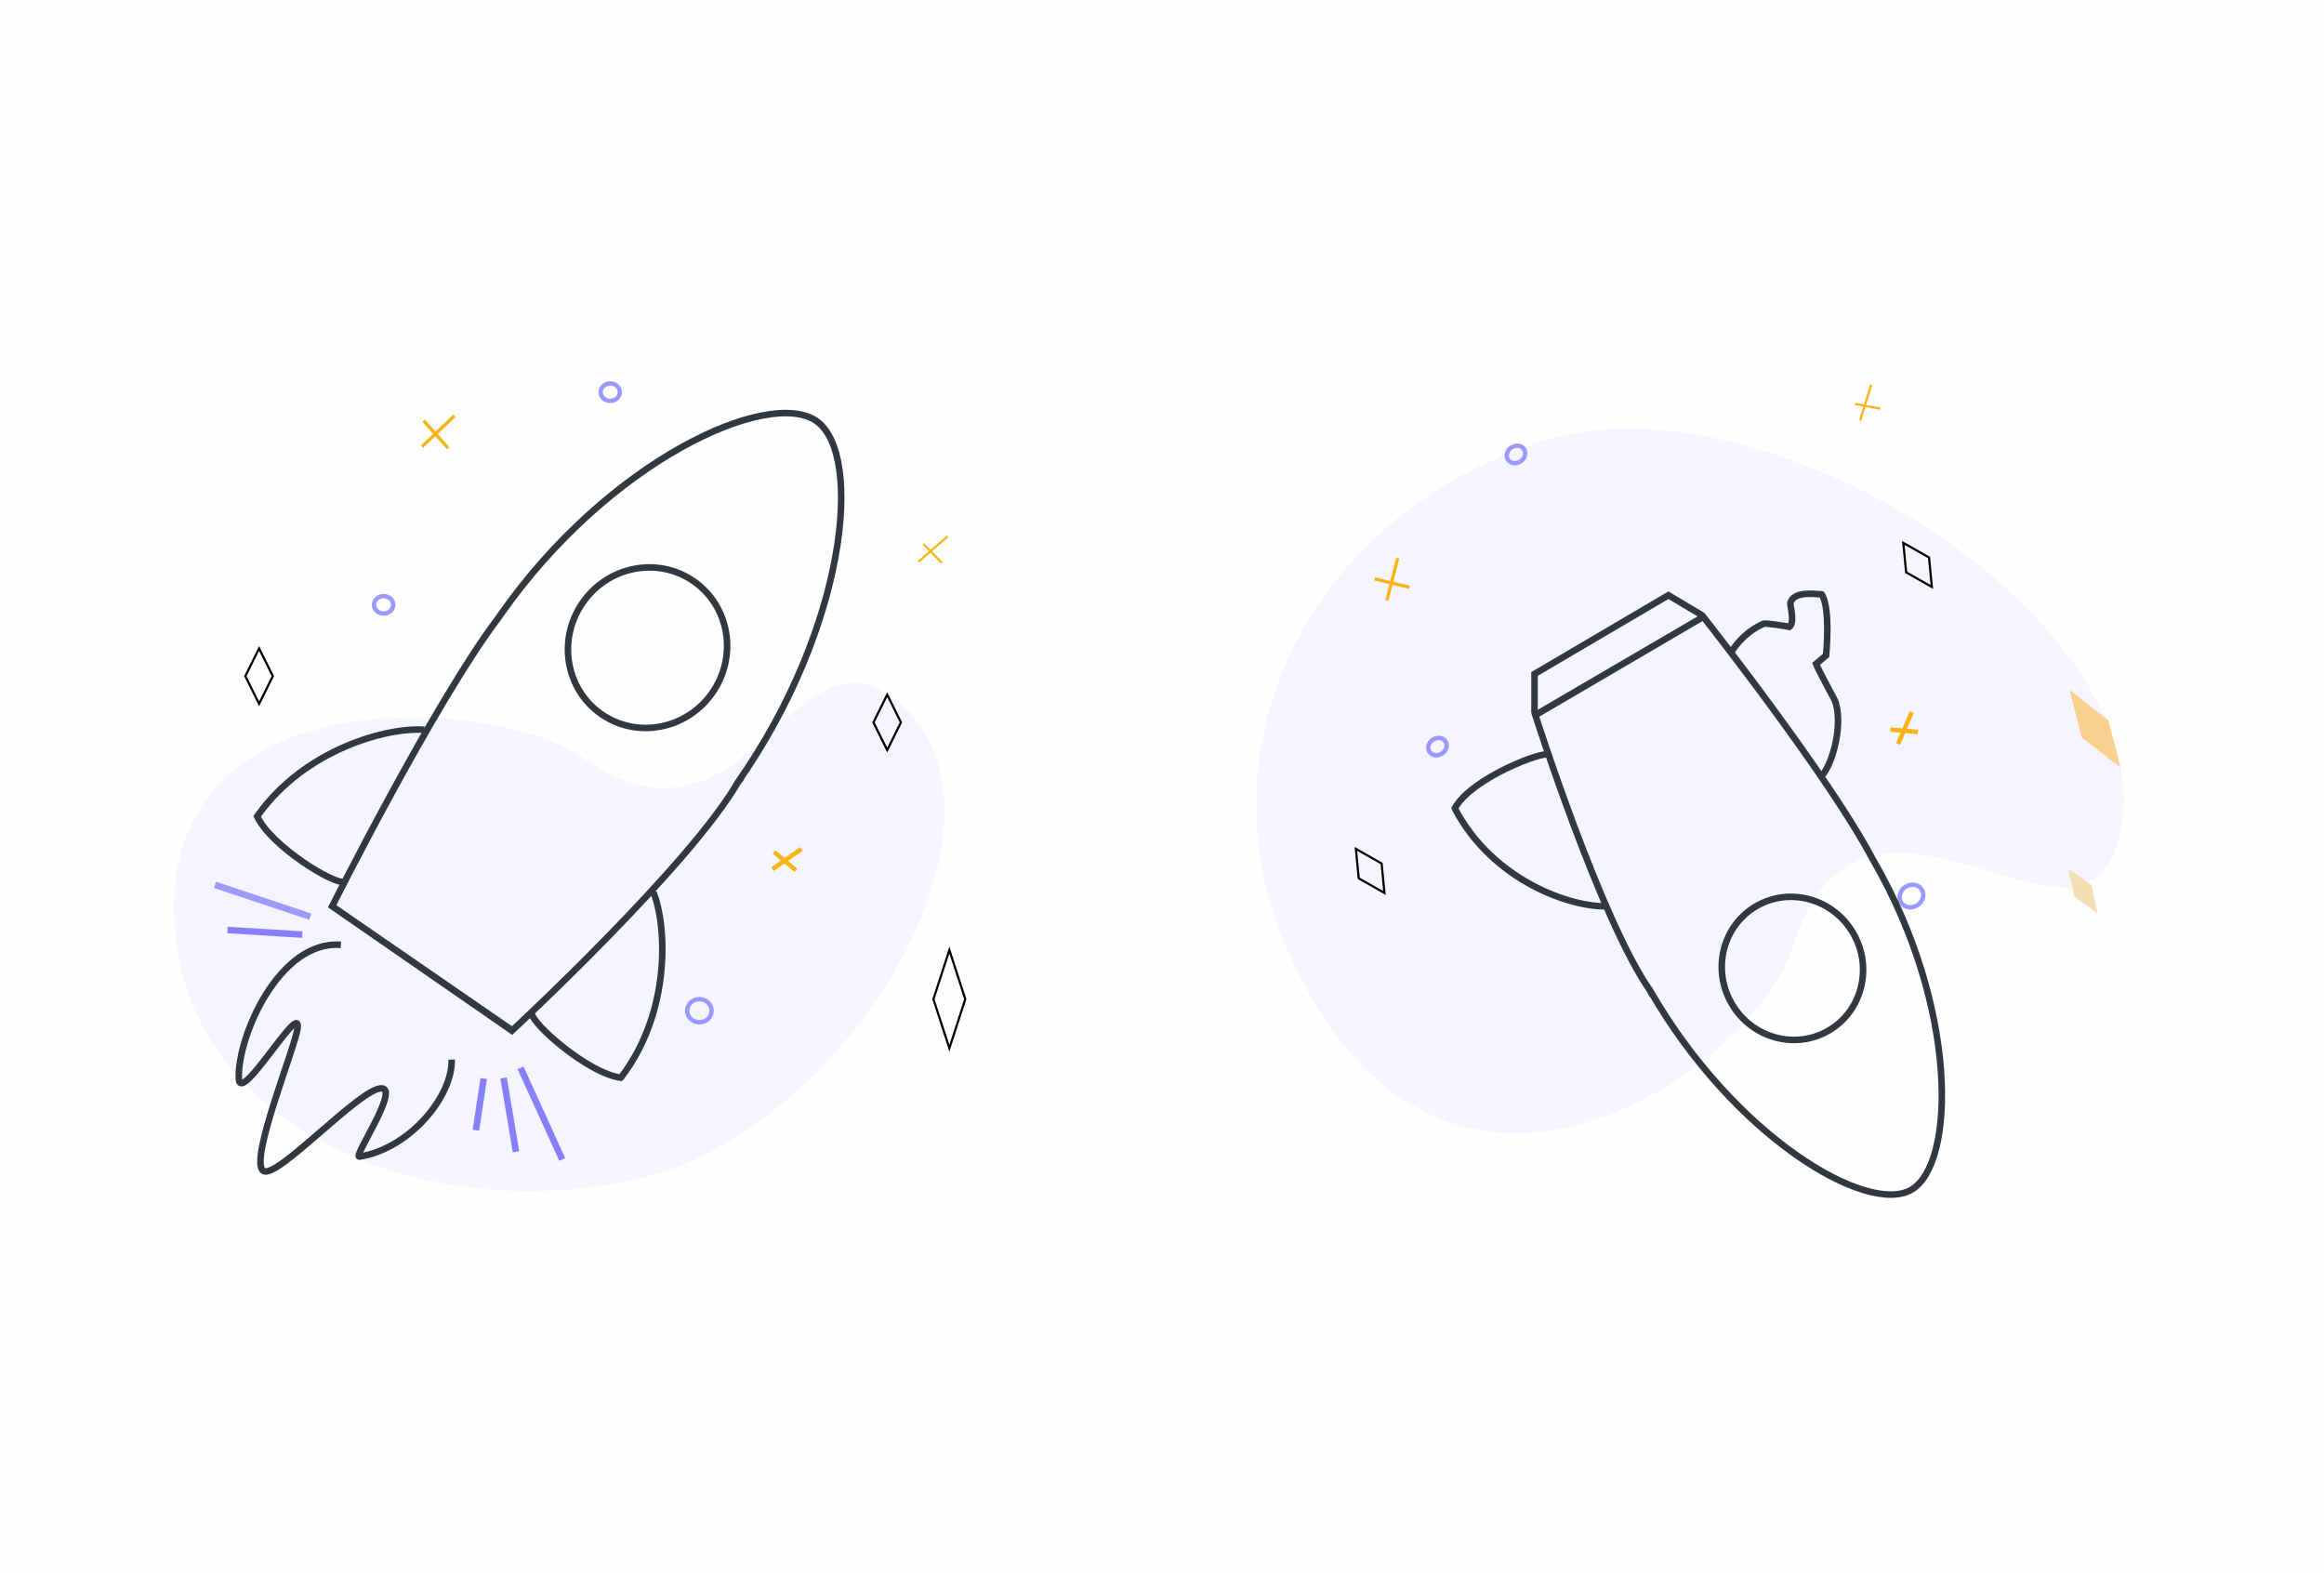 <?xml version="1.0" encoding="utf-8"?>
<!-- Generator: Adobe Illustrator 28.0.0, SVG Export Plug-In . SVG Version: 6.00 Build 0)  -->
<svg version="1.1" xmlns="http://www.w3.org/2000/svg" xmlns:xlink="http://www.w3.org/1999/xlink" x="0px" y="0px"
	 viewBox="0 0 1065.6 721.2" style="enable-background:new 0 0 1065.6 721.2;" xml:space="preserve">
<rect x="0" y="0" width="1065.6" height="721.2" fill="#808080" stroke="none"/>
<style type="text/css">
	.st0{fill:#FEFEFE;stroke:#000000;stroke-miterlimit:10;}
	.st1{fill:#F5F5FF;}
	.st2{fill:none;stroke:#333740;stroke-width:3;stroke-miterlimit:10;}
	.st3{fill:none;stroke:#333740;stroke-width:3;stroke-miterlimit:9.999;}
	.st4{fill:none;stroke:#8880FA;stroke-width:3;stroke-miterlimit:10;}
	.st5{fill:none;stroke:#9999FF;stroke-width:3;stroke-miterlimit:10;}
	.st6{fill:none;stroke:#000000;stroke-miterlimit:10;}
	.st7{fill:none;stroke:#9999FF;stroke-width:2;stroke-miterlimit:10;}
	.st8{fill:none;stroke:#F9B315;stroke-width:1.5;stroke-miterlimit:10;}
	.st9{fill:none;stroke:#F9B315;stroke-width:2;stroke-miterlimit:10;}
	.st10{fill:none;stroke:#F9B315;stroke-miterlimit:10;}
	.st11{display:none;fill:#4F4F51;}
	.st12{fill:#F7D18D;}
	.st13{fill:#F4DFB5;stroke:#F4DFB5;stroke-miterlimit:10;}
	.st14{fill:none;stroke:#9999FF;stroke-width:2;stroke-miterlimit:10;}
	.st15{fill:none;stroke:#333740;stroke-width:3;stroke-miterlimit:9.999;}
	.st16{opacity:0.3;}
	.st17{opacity:0.15;}
</style>
<g id="Layer_2">
	<rect x="-19.1" y="-23.9" class="st0" width="1211.8" height="789.7"/>
</g>
<g id="Layer_1">
	<g id="Background">
		<path class="st1" d="M411.2,321.3c64,52.4-23.2,200.6-123.4,220.3C187.5,561.3,93,514.2,81.3,435.4
			c-19-128.1,145.8-116.3,185-88.5C343,401.3,362.7,281.5,411.2,321.3z"/>
	</g>
	<g id="Rocket">
		<path class="st2" d="M152.3,415.5c0,0,47.1-93.8,76.2-132.2l0.9-1.3c49.5-70.8,122.9-104.2,144.9-89
			c21.8,15.1,13.7,94.6-35.8,165.4c-0.9,1.3,3.2-3.9,0,0c-22,38.4-103.6,114-103.6,114C234.8,472.3,152.3,415.5,152.3,415.5z"/>
		
			<ellipse transform="matrix(0.572 -0.82 0.82 0.572 -116.515 370.615)" class="st3" cx="297" cy="297" rx="37.1" ry="36.2"/>
		<path class="st2" d="M243.9,464.6c-0.3,4.6,25.7,27.5,40.7,29.5l0.3-0.3c22.8-29.9,20.9-69.3,14.7-84.7"/>
		<path class="st2" d="M194.6,334.6c-16.6-1.3-54.7,8.7-76.5,39.4l-0.2,0.3c6.4,13.7,35.5,31.5,39.8,29.9"/>
	</g>
	<g id="Fire">
		<line class="st4" x1="230.9" y1="494.2" x2="236.6" y2="528.1"/>
		<line class="st4" x1="238.7" y1="489.6" x2="257.8" y2="531.6"/>
		<line class="st4" x1="138.6" y1="428.5" x2="104.3" y2="426.4"/>
		<line class="st5" x1="142.3" y1="420.3" x2="98.6" y2="405.7"/>
		<line class="st4" x1="221.8" y1="494.5" x2="218.2" y2="518.2"/>
		<path class="st2" d="M207.1,485.8c0.5,16.8-19.2,40.8-42.3,44.5c-3.2,0.5,18.1-30.5,10.4-31.3c-9.4-1-48.3,42.1-54.5,37.8
			c-6.7-4.7,15-57.4,15.8-65.7c1.2-12.1-26.5,36-27,23.4c-0.7-19.3,18.6-63.5,46.8-61.3"/>
	</g>
	<g id="Stars">
		<path class="st6" d="M442.6,458.1l-7.3,22.5l-7.3-22.5l7.3-22.5L442.6,458.1z"/>
		<path class="st6" d="M413.1,331.2l-6.3,12.7l-6.3-12.7l6.3-12.7L413.1,331.2z"/>
		<path class="st6" d="M125.1,310l-6.3,12.7l-6.3-12.7l6.3-12.7L125.1,310z"/>
		<ellipse class="st7" cx="320.7" cy="463.4" rx="5.6" ry="5.3"/>
		<line class="st8" x1="194.2" y1="192.8" x2="205.5" y2="205.5"/>
		<line class="st8" x1="208.4" y1="190.6" x2="193.5" y2="204.8"/>
		<ellipse class="st7" cx="279.8" cy="179.8" rx="4.4" ry="4"/>
		<ellipse class="st7" cx="175.9" cy="277.3" rx="4.4" ry="4"/>
		<line class="st9" x1="354.9" y1="390.6" x2="364.9" y2="399"/>
		<line class="st9" x1="367.5" y1="389.2" x2="354.2" y2="398.5"/>
		<line class="st10" x1="423.4" y1="249.4" x2="431.9" y2="258.1"/>
		<line class="st10" x1="434.5" y1="245.9" x2="421.2" y2="257.5"/>
	</g>
</g>
<g id="Layer_3">
	<g id="Backgrpound_00000072241174375600951910000012204167477377364611_">
		<rect x="265.3" y="-6.4" class="st11" width="1005.5" height="738.1"/>
		<g id="Background_00000143587358721672397210000010912317686726621880_">
			<path class="st1" d="M821.7,434.9c-16.6,53.4-159.2,158.8-230.4,3.1c-43.8-95.8,10-201.9,115.3-235.6S994.2,287.8,972,382.9
				C955.2,455.1,854.3,330.4,821.7,434.9z"/>
		</g>
		<g id="Stars_00000022527011381350229240000017742307293774560423_">
			<path class="st12" d="M966.7,330.2l5.6,21.8l-17.8-13.9l-5.6-21.8L966.7,330.2z"/>
			<path class="st6" d="M884.5,255.6l1.3,13.5l-11.8-6.7l-1.3-13.5L884.5,255.6z"/>
			<path class="st13" d="M958.6,406.1l2.4,11.5l-9.4-6.8l-2.5-11.4L958.6,406.1z"/>
			<path class="st6" d="M633.5,395.9l1.3,13.5l-11.8-6.7l-1.3-13.5L633.5,395.9z"/>
			
				<ellipse transform="matrix(0.837 -0.548 0.548 0.837 -81.898 547.011)" class="st14" cx="876" cy="410.8" rx="5.6" ry="5"/>
			<line class="st8" x1="630.3" y1="265.4" x2="646.3" y2="269.3"/>
			<line class="st8" x1="640.9" y1="255.9" x2="635.9" y2="275.3"/>
			
				<ellipse transform="matrix(0.837 -0.548 0.548 0.837 -0.633 414.675)" class="st14" cx="694.8" cy="208.4" rx="4.4" ry="3.8"/>
			
				<ellipse transform="matrix(0.837 -0.548 0.548 0.837 -79.89 416.822)" class="st14" cx="658.8" cy="342.3" rx="4.4" ry="3.8"/>
			<line class="st9" x1="866.8" y1="334.5" x2="879.4" y2="335.6"/>
			<line class="st9" x1="876.6" y1="326.5" x2="870.3" y2="341.1"/>
			<line class="st10" x1="850.6" y1="185.2" x2="862.2" y2="187.4"/>
			<line class="st10" x1="858" y1="176.4" x2="852.9" y2="192.8"/>
		</g>
	</g>
	<g id="Layer_1_00000082339554140327990300000000623559590806374273_">
		<g id="Rocket_00000036940742206194972390000005735947259476262329_">
			<path class="st2" d="M781,282.8c0,0,57.8,73.3,77.7,111.2l0.7,1.2c38.3,66.6,37.5,138.3,17,150.3
				c-20.4,11.8-81.4-24.6-119.7-91.2c-0.7-1.2,2,4.1,0,0C734.1,422.2,704,327.9,704,327.9C704.2,327.8,781,282.8,781,282.8z"/>
			<ellipse transform="matrix(0.866 -0.5 0.5 0.866 -111.901 470.436)" class="st15" cx="821.9" cy="444" rx="32.2" ry="33"/>
			<path class="st2" d="M710.4,346c-2.5-1.9-35.4,10.5-43.3,24.5l0.1,0.4c17.5,33.2,53.6,45.3,69.9,44.6"/>
			<path class="st2" d="M793.8,299c0,0,5-8.8,14.8-13c1.2-0.5,11.9,1.4,11.9,1.4c2.6-2.1,0.2-10,0.4-10.9c1.5-5.3,9.8-4.3,14.3-4
				l0.3,0.3c3.8,6.8,1.9,26.8,1.8,27.7l-4.6,3.9c0.7,2,8.5,16.5,8.5,16.5c4.2,10.1-0.7,29.4-6,34.9"/>
			<polyline class="st2" points="780.6,282.2 765,272.9 703.6,309 703.6,327 			"/>
			<g class="st16">
			</g>
			<g class="st16">
			</g>
			<g class="st17">
			</g>
		</g>
	</g>
</g>
</svg>

